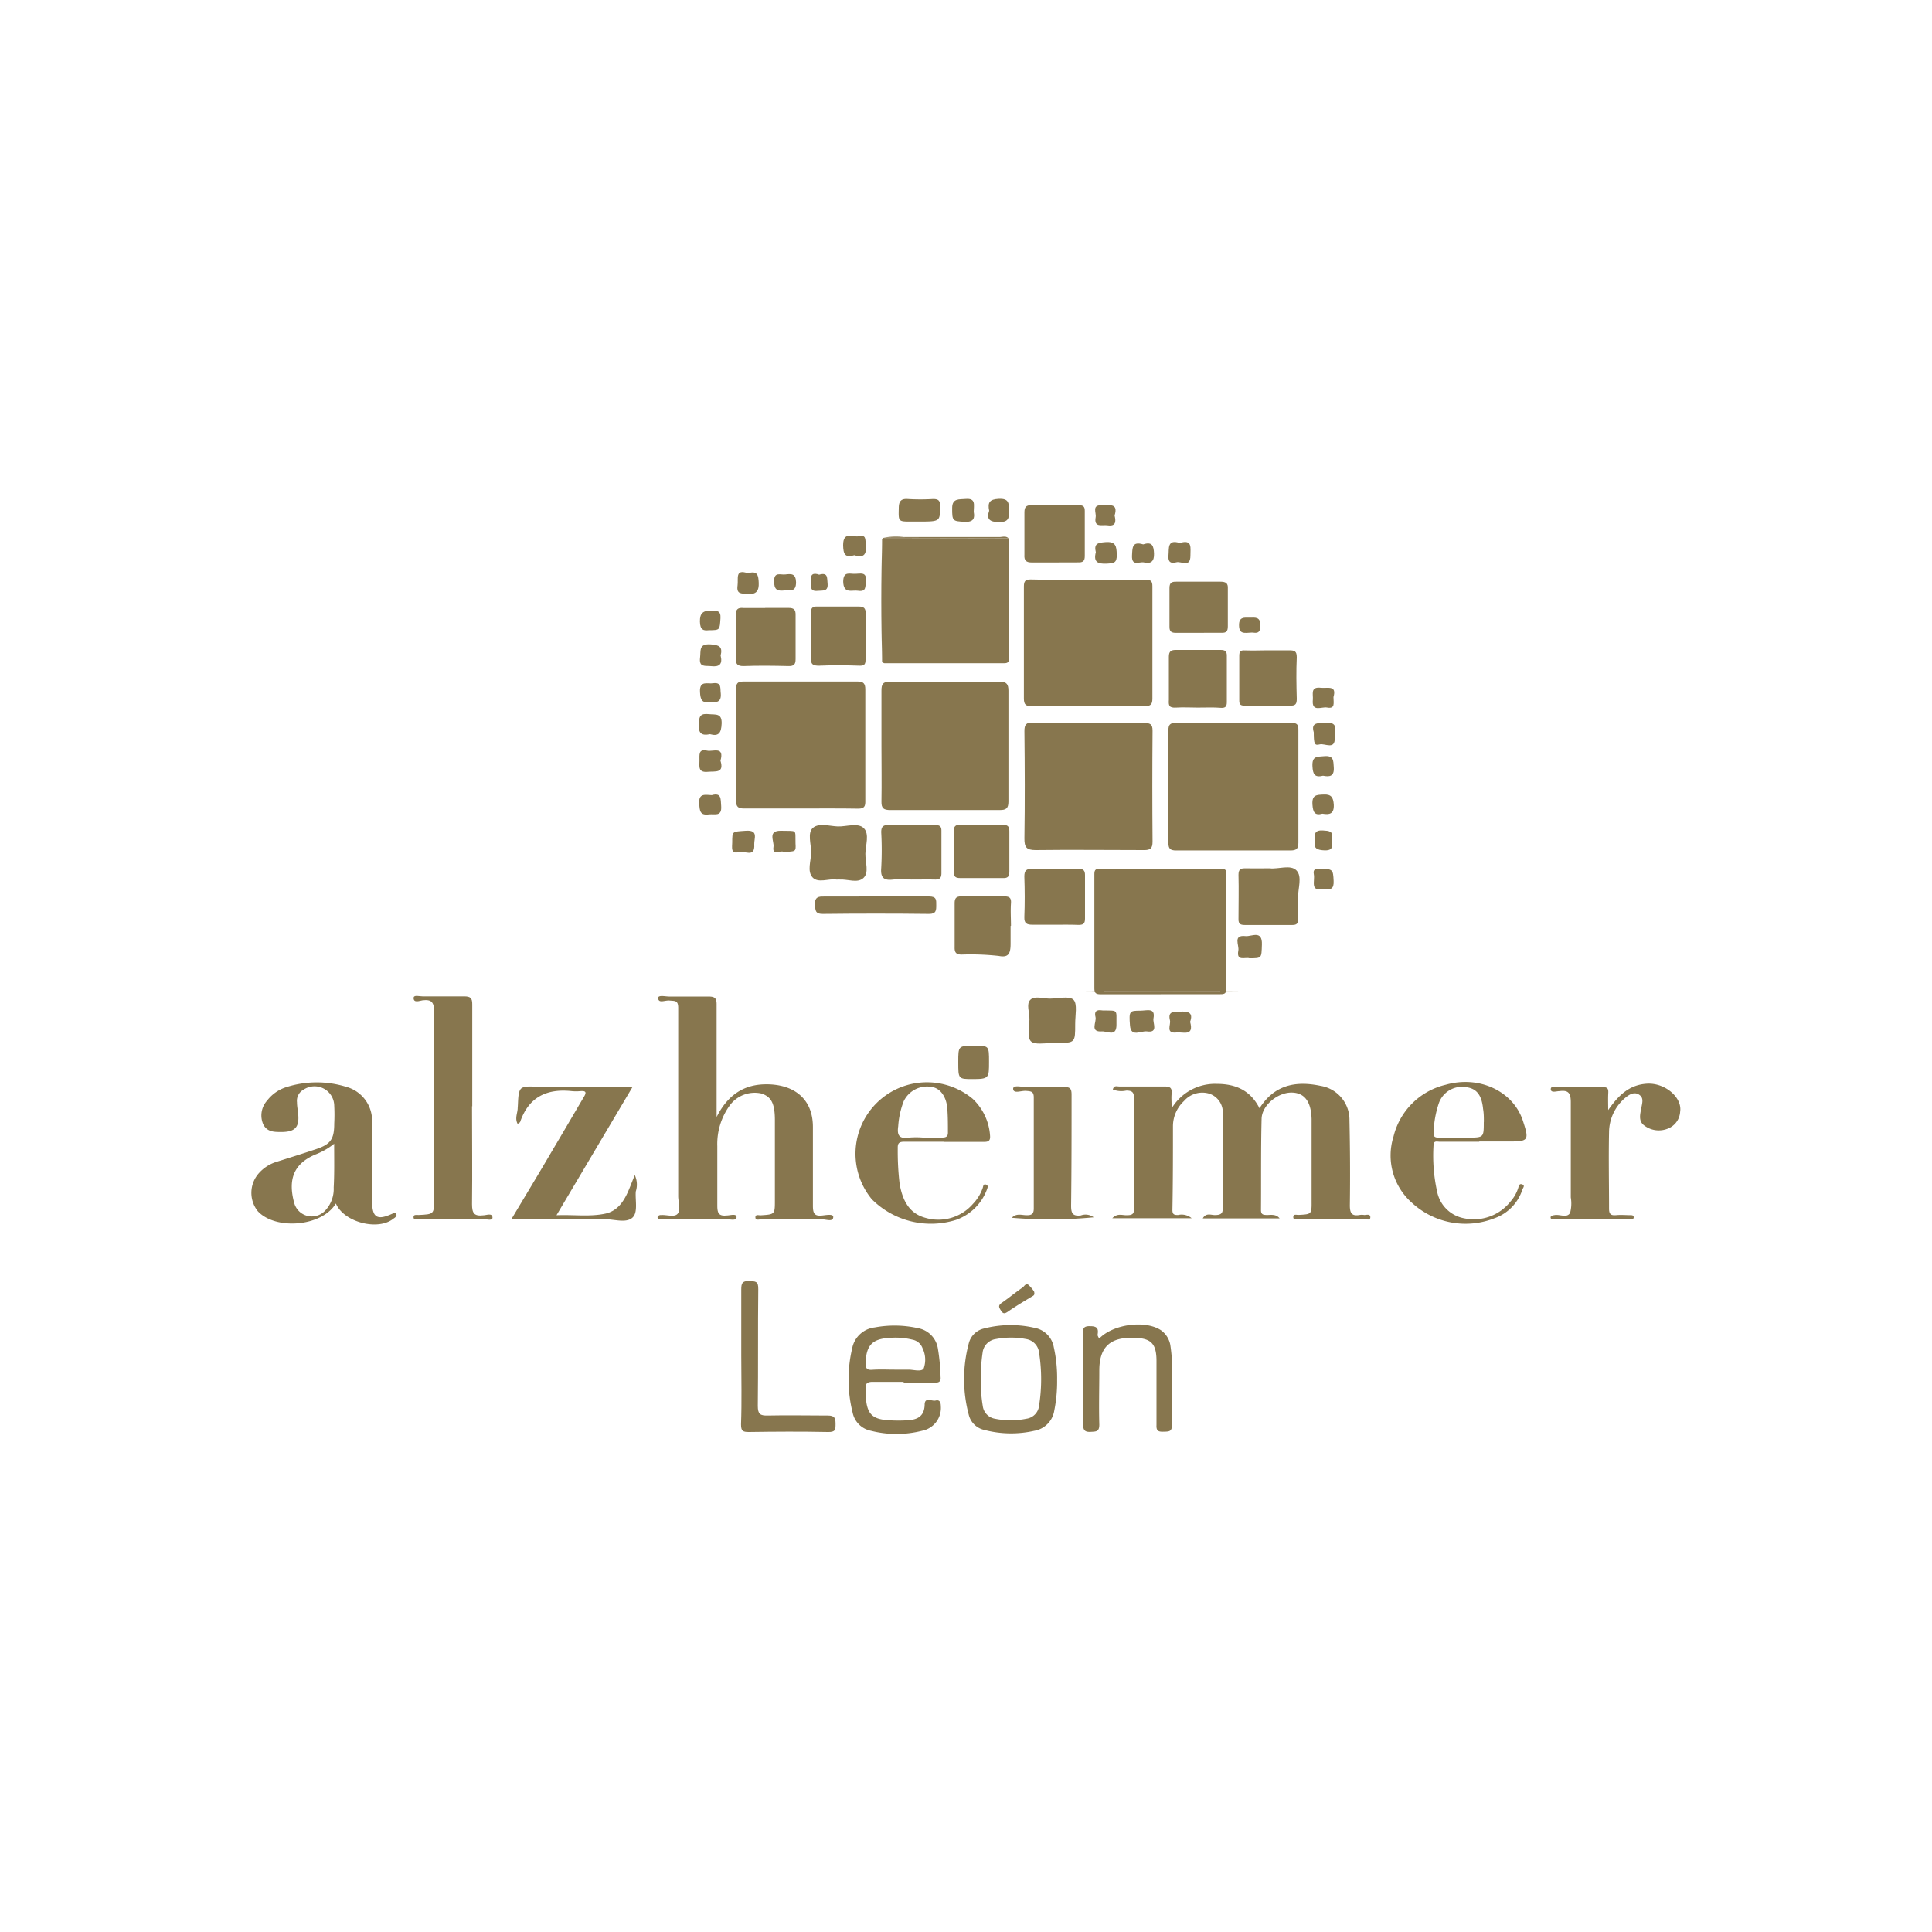 <svg id="Capa_1" data-name="Capa 1" xmlns="http://www.w3.org/2000/svg" viewBox="0 0 250 250"><defs><style>.cls-1{fill:#87764e;}</style></defs><path class="cls-1" d="M154.2,157.64H143.93c.63-.67,1.27-.39,1.81-.39.72,0,1.06-.09,1-1-.06-4.71,0-9.42,0-14.13,0-.78-.23-1-1-1a3,3,0,0,1-1.74-.14c.14-.57.54-.39.82-.39,1.95,0,3.9,0,5.85,0,.76,0,1,.18.94.94-.06.52,0,1,0,1.89a6.56,6.56,0,0,1,5.8-3.17c2.42,0,4.36.78,5.57,3.16,1.94-3.08,4.75-3.57,7.91-2.9a4.45,4.45,0,0,1,3.73,4.47c.08,3.66.1,7.31.05,11,0,1,.25,1.41,1.25,1.24a1.79,1.79,0,0,1,.61,0c.29,0,.79-.18.79.29s-.5.24-.77.24c-2.85,0-5.69,0-8.54,0-.25,0-.67.16-.66-.27s.43-.26.68-.27c1.7-.09,1.7-.08,1.69-1.8v-10c0-.2,0-.4,0-.61-.06-2.21-.88-3.35-2.47-3.42-1.82-.09-3.95,1.6-4,3.38-.1,3.94-.05,7.88-.08,11.82,0,.6.31.63.76.64s1.18-.17,1.65.44h-9.94c.42-.78,1.1-.41,1.62-.43s1-.09.95-.84c0-4,0-8,0-12.07a2.57,2.57,0,0,0-1.69-2.79,3.13,3.13,0,0,0-3.31.94,4.47,4.47,0,0,0-1.43,3.27c0,3.61,0,7.23-.07,10.84,0,.59.26.65.74.64A2,2,0,0,1,154.2,157.64Z"/><path class="cls-1" d="M150.2,128.66c-2.59,0-5.19,0-7.79,0-.58,0-.8-.15-.8-.74q0-7.43,0-14.85c0-.59.26-.65.73-.65q7.86,0,15.72,0c.6,0,.63.26.63.73q0,7.36,0,14.73c0,.63-.17.79-.82.77-2.56,0-5.12,0-7.68,0Zm7.7-.3v-.08H142.83v.08Z"/><path class="cls-1" d="M103.69,104.62c-2.48,0-5,0-7.44,0-.73,0-1-.22-1-1q0-7.26,0-14.5c0-.69.21-.93.91-.93q7.44,0,14.88,0c.72,0,.93.32.93,1q0,7.3,0,14.62c0,.73-.37.84-1,.83C108.57,104.6,106.13,104.62,103.69,104.62Z"/><path class="cls-1" d="M159.67,93.54c2.48,0,5,0,7.44,0,.69,0,.91.19.9.89,0,4.87,0,9.75,0,14.62,0,.83-.3,1-1.06,1-4.92,0-9.84,0-14.76,0-.77,0-1-.24-1-1q0-7.26,0-14.51c0-.78.21-1,1-1,2.47,0,5,0,7.43,0Z"/><path class="cls-1" d="M140.9,75c2.44,0,4.88,0,7.31,0,.69,0,.92.19.91.88,0,4.84,0,9.67,0,14.5,0,.72-.18,1-1,1q-7.32,0-14.63,0c-.74,0-1-.2-1-1q0-7.25,0-14.5c0-.7.21-.91.9-.9C135.94,75.06,138.42,75,140.9,75Z"/><path class="cls-1" d="M140.82,93.55c2.39,0,4.79,0,7.18,0,.79,0,1.15.12,1.14,1q-.06,7.19,0,14.36c0,.86-.26,1.1-1.12,1.09-4.67,0-9.34-.06-14,0-1.21,0-1.47-.37-1.46-1.52.07-4.63.05-9.25,0-13.88,0-.83.21-1.12,1.08-1.1C136,93.59,138.42,93.55,140.82,93.55Z"/><path class="cls-1" d="M114.06,96.55c0-2.4,0-4.79,0-7.19,0-.8.16-1.15,1.07-1.15q7.13.06,14.26,0c.89,0,1.1.36,1.1,1.17,0,4.79,0,9.58,0,14.37,0,.89-.34,1.08-1.16,1.07q-7.06,0-14.14,0c-.81,0-1.15-.2-1.13-1.08C114.1,101.34,114.06,99,114.06,96.55Z"/><path class="cls-1" d="M130.49,69.64c.22,3.77,0,7.54.09,11.3,0,1.38,0,2.76,0,4.14,0,.48-.07.75-.65.74-5.15,0-10.31,0-15.47,0-.11,0-.21-.09-.32-.14q.16-8,0-15.88l.15-.19Z"/><path class="cls-1" d="M85.08,157.53a.4.4,0,0,1,.43-.3c.76-.07,1.8.34,2.2-.2s.05-1.48.05-2.25c0-8.12,0-16.25,0-24.37,0-1-.46-.87-1.09-.94s-1.45.42-1.51-.32c0-.45,1-.18,1.49-.2,1.67,0,3.34,0,5,0,.85,0,1.09.2,1.08,1.06,0,4.55,0,9.1,0,13.65v.88c1.4-2.78,3.42-4.16,6.2-4.23,3.56-.09,6.29,1.67,6.26,5.59,0,3.38,0,6.75,0,10.12,0,1,.2,1.39,1.25,1.26.47-.05,1.41-.23,1.38.2,0,.68-.91.3-1.39.31-2.68,0-5.37,0-8,0-.24,0-.67.17-.68-.26s.42-.26.67-.27c1.85-.12,1.85-.11,1.85-1.94,0-3.46,0-6.91,0-10.36,0-2.19-.47-3.06-1.78-3.47a4,4,0,0,0-4.08,1.58,8.5,8.5,0,0,0-1.59,5.26c0,2.56,0,5.12,0,7.68,0,1,.21,1.38,1.24,1.27.42,0,1.25-.29,1.25.22s-.8.27-1.22.28c-2.72,0-5.44,0-8.16,0C85.56,157.77,85.26,157.9,85.08,157.53Z"/><path class="cls-1" d="M43.46,155.73c-1.79,3-7.8,3.48-10.1,1a3.82,3.82,0,0,1,.21-5,5,5,0,0,1,2.12-1.36c1.74-.55,3.48-1.09,5.21-1.67,1.89-.63,2.35-1.3,2.35-3.31a22.26,22.26,0,0,0,0-2.31A2.55,2.55,0,0,0,39.28,141a1.64,1.64,0,0,0-.85,1.64c0,.52.11,1,.16,1.57.14,1.62-.39,2.22-2,2.27-1,0-2,.07-2.53-1a2.87,2.87,0,0,1,.51-3.07A5,5,0,0,1,37,140.69a12.94,12.94,0,0,1,7.79-.06,4.54,4.54,0,0,1,3.36,4.42c0,3.46,0,6.91,0,10.36,0,2.14.64,2.54,2.58,1.66.2-.09.38-.19.52,0s0,.36-.16.5l-.2.14C48.93,159.28,44.51,158.19,43.46,155.73ZM43.24,148a9.06,9.06,0,0,1-2.45,1.4c-2.92,1.25-3.5,3.37-2.72,6.26a2.36,2.36,0,0,0,4,1,4.08,4.08,0,0,0,1.11-3C43.28,151.87,43.24,150.05,43.24,148Z"/><path class="cls-1" d="M61.08,143.14c0,4.23.05,8.45,0,12.68,0,1.19.29,1.58,1.47,1.44.38,0,1.16-.36,1.18.3,0,.45-.75.2-1.15.2-2.8,0-5.61,0-8.41,0-.26,0-.65.15-.66-.25s.4-.28.66-.29c2-.1,2-.1,2-2.07,0-8.09,0-16.17,0-24.26,0-1.16-.3-1.6-1.49-1.45-.37.05-1.15.39-1.16-.29,0-.46.75-.21,1.15-.22,1.79,0,3.58,0,5.36,0,.86,0,1.09.21,1.08,1.07,0,4.38,0,8.77,0,13.16Z"/><path class="cls-1" d="M66.17,157.77c1.84-3.09,3.61-6,5.36-9,1.35-2.26,2.67-4.54,4-6.79.4-.64.31-.85-.44-.79a5.78,5.78,0,0,1-1.1,0c-3.21-.35-5.56.75-6.67,3.95,0,.1-.17.16-.33.3-.41-.73,0-1.42,0-2.08.08-.88,0-2.14.48-2.53s1.78-.18,2.71-.18c3.82,0,7.63,0,11.67,0l-9.84,16.6c2.24-.09,4.29.22,6.29-.2,1.67-.35,2.49-1.69,3.1-3.16.23-.55.44-1.1.74-1.84a2.91,2.91,0,0,1,.13,2.13c-.09,1.19.34,2.81-.51,3.45s-2.27.14-3.45.14Z"/><path class="cls-1" d="M122.11,147.74c-1.7,0-3.41,0-5.11,0-.65,0-.85.19-.83.82a35.76,35.76,0,0,0,.24,4.62c.35,2,1.14,3.79,3.28,4.39a5.92,5.92,0,0,0,6.21-1.79,5.63,5.63,0,0,0,1.26-2.05c.08-.22.06-.56.42-.45s.2.45.11.69a6.61,6.61,0,0,1-4,3.89,10.83,10.83,0,0,1-10.87-2.67,9.25,9.25,0,0,1,13.05-13,7.21,7.21,0,0,1,2.24,4.72c.06.64-.13.86-.79.85-1.74,0-3.49,0-5.24,0Zm-2.72-.54c.86,0,1.71,0,2.56,0,.54,0,.73-.2.71-.71,0-1,0-1.95-.07-2.92-.08-1.57-.86-2.7-1.92-2.9a3.35,3.35,0,0,0-3.74,1.85,10.91,10.91,0,0,0-.7,3.2c-.16,1.11.06,1.68,1.34,1.49A11,11,0,0,1,119.39,147.2Z"/><path class="cls-1" d="M208.1,143.64c1.28-1.82,2.64-3.26,5-3.41s4.6,1.8,4.31,3.62a2.5,2.5,0,0,1-1.61,2.2,3.11,3.11,0,0,1-3.11-.47c-.69-.57-.45-1.43-.31-2.18s.35-1.36-.31-1.77-1.33.05-1.86.51a5.89,5.89,0,0,0-2,4.39c-.07,3.29,0,6.58,0,9.87,0,.72.25.9.91.84s1.22,0,1.83,0c.2,0,.44,0,.45.26s-.21.29-.42.29h-9.87c-.19,0-.45,0-.46-.24s.28-.28.52-.32c.68-.12,1.61.42,2-.29a4.68,4.68,0,0,0,.09-2c0-4.1,0-8.2,0-12.3,0-1.18-.29-1.61-1.47-1.45-.37,0-1.11.27-1.12-.24s.71-.27,1.09-.28c1.87,0,3.73,0,5.6,0,.62,0,.78.16.75.74C208.07,142.11,208.1,142.87,208.1,143.64Z"/><path class="cls-1" d="M191.42,147.74c-1.71,0-3.41,0-5.12,0-.32,0-.8-.18-.8.44a21.51,21.51,0,0,0,.46,6,4.38,4.38,0,0,0,3.51,3.47,6.05,6.05,0,0,0,6-2.19,4.84,4.84,0,0,0,1-1.78c.07-.25.14-.53.45-.44.48.14.16.45.08.68a5.84,5.84,0,0,1-3.61,3.72,10.23,10.23,0,0,1-10.69-2,8.16,8.16,0,0,1-2.38-8.57,9.1,9.1,0,0,1,6.74-6.7c4.36-1.25,8.75.84,10,4.65.84,2.56.75,2.69-1.87,2.69h-3.78Zm.59-2.56c0-.56,0-1.13-.1-1.69-.18-1.82-.85-2.66-2.25-2.82a3.17,3.17,0,0,0-3.5,2.16,13,13,0,0,0-.65,3.69c-.06.53.14.7.67.69,1.26,0,2.51,0,3.77,0C192,147.2,192,147.2,192,145.18Z"/><path class="cls-1" d="M141.52,157.52a58.43,58.43,0,0,1-10.59.06c.59-.63,1.31-.33,1.93-.33s.91-.15.91-.87q0-7.19,0-14.37c0-.78-.35-.8-1-.85s-1.63.42-1.67-.27c0-.54,1.09-.22,1.68-.24,1.63-.05,3.26,0,4.88,0,.8,0,1,.2,1,1,0,4.79,0,9.58-.06,14.37,0,1,.22,1.37,1.25,1.26A1.75,1.75,0,0,1,141.52,157.52Z"/><path class="cls-1" d="M116.94,178.81c-1.34,0-2.69,0-4,0-.78,0-1,.26-.91,1,0,.28,0,.57,0,.85.13,2.27.79,3,3,3.12a18,18,0,0,0,2.43,0c1.27-.07,2.15-.53,2.19-2,0-1.07.93-.42,1.42-.55s.67.21.67.7a3,3,0,0,1-2.42,3.21,13.41,13.41,0,0,1-6.63,0,3,3,0,0,1-2.36-2.35,17.56,17.56,0,0,1-.06-8.31,3.35,3.35,0,0,1,2.92-2.71,13.94,13.94,0,0,1,5.57.09,3.17,3.17,0,0,1,2.59,2.57,26.3,26.3,0,0,1,.36,3.75c.07.61-.23.75-.79.74-1.34,0-2.68,0-4,0Zm-1.18-1.58c.61,0,1.22,0,1.83,0s1.68.33,1.94-.17a3.37,3.37,0,0,0-.15-2.59,1.73,1.73,0,0,0-1.32-1.12,9.12,9.12,0,0,0-2.9-.23c-2.28.11-3.07.95-3.15,3.23,0,.66.11.95.84.9C113.82,177.18,114.79,177.23,115.76,177.23Z"/><path class="cls-1" d="M136.79,178.54a19,19,0,0,1-.37,4,3.14,3.14,0,0,1-2.56,2.6,13.61,13.61,0,0,1-6.5-.11,2.64,2.64,0,0,1-2-1.95,17.91,17.91,0,0,1,0-9.25,2.62,2.62,0,0,1,2-1.93,13.74,13.74,0,0,1,6.5-.08,3.08,3.08,0,0,1,2.5,2.51A18.21,18.21,0,0,1,136.79,178.54Zm-9.87-.11a18.73,18.73,0,0,0,.25,3.51,1.91,1.91,0,0,0,1.56,1.64,10.29,10.29,0,0,0,4.1,0,1.9,1.9,0,0,0,1.63-1.72,22.09,22.09,0,0,0,0-6.79,2,2,0,0,0-1.7-1.8,10.33,10.33,0,0,0-3.88,0,2,2,0,0,0-1.73,1.75A21.48,21.48,0,0,0,126.92,178.43Z"/><path class="cls-1" d="M142.24,173.21c1.81-1.89,6-2.41,8-1.07a3,3,0,0,1,1.2,1.91,23.19,23.19,0,0,1,.21,4.85c0,1.83,0,3.66,0,5.48,0,.87-.36.86-1,.88s-1.05,0-1-.85c0-2.76,0-5.53,0-8.29,0-2.26-.7-3-3-3-3-.1-4.38,1.21-4.4,4.15,0,2.36-.07,4.72,0,7.07,0,.94-.42.9-1.09.94s-1-.12-1-.9c0-3.86,0-7.72,0-11.58,0-.61-.2-1.24.92-1.19,1,0,1.07.4.94,1.16A2.14,2.14,0,0,0,142.24,173.21Z"/><path class="cls-1" d="M95.92,175.39c0-2.85,0-5.69,0-8.53,0-.8.13-1.12,1-1.09s1.22,0,1.2,1.07c-.06,5,0,10.06-.06,15.1,0,1.05.32,1.25,1.26,1.23,2.6-.06,5.2,0,7.8,0,.87,0,1,.32,1,1.07s0,1.09-1,1.06c-3.41-.07-6.82-.05-10.23,0-.78,0-1-.13-1-1C96,181.31,95.92,178.35,95.92,175.39Z"/><path class="cls-1" d="M136.44,72.78c-1,0-1.95,0-2.93,0-.75,0-1-.27-.95-1,0-1.83,0-3.66,0-5.48,0-.69.22-.94.91-.93,2,0,4.07,0,6.1,0,.55,0,.81.13.8.74,0,2,0,3.9,0,5.85,0,.67-.27.83-.87.81C138.47,72.76,137.46,72.78,136.44,72.78Z"/><path class="cls-1" d="M99.05,78.66c1,0,2,0,3,0,.68,0,.92.23.9.92,0,1.9,0,3.81,0,5.71,0,.7-.23.91-.91.9-2-.05-3.89-.07-5.84,0-.77,0-1-.25-1-1,0-1.86,0-3.72,0-5.59,0-.79.31-1,1-.93.93,0,1.86,0,2.79,0Z"/><path class="cls-1" d="M136.44,119.66c-.94,0-1.88,0-2.81,0-.75,0-1.11-.15-1.08-1,.07-1.74.06-3.49,0-5.24,0-.75.23-1,1-1,2,0,4,0,6,0,.63,0,.86.21.85.85,0,1.87,0,3.74,0,5.61,0,.69-.28.81-.88.8C138.47,119.64,137.45,119.66,136.44,119.66Z"/><path class="cls-1" d="M164,84.15c.93,0,1.87,0,2.8,0,.7,0,1,.08,1,.9-.08,1.78-.05,3.57,0,5.36,0,.65-.12.92-.85.9-1.95,0-3.9,0-5.85,0-.6,0-.75-.14-.74-.72,0-1.91,0-3.82,0-5.73,0-.62.19-.73.76-.7C162.09,84.19,163.06,84.16,164,84.15Z"/><path class="cls-1" d="M130.77,119.81v2.31c0,1.32-.3,1.81-1.51,1.58a32.48,32.48,0,0,0-4.82-.18c-.65,0-.93-.21-.91-.93,0-1.9,0-3.81,0-5.71,0-.7.25-.9.93-.89,1.82,0,3.65,0,5.47,0,.68,0,.94.18.89.89-.07,1,0,2,0,2.92Z"/><path class="cls-1" d="M155,91.56c-.93,0-1.87-.06-2.8,0s-1-.27-.95-1c0-1.86,0-3.73,0-5.59,0-.64.25-.87.86-.87,1.94,0,3.89,0,5.83,0,.55,0,.82.14.81.75,0,2,0,4,0,6,0,.56-.17.78-.78.74C157,91.51,156,91.56,155,91.56Z"/><path class="cls-1" d="M164.3,112.36c1.09.14,2.7-.53,3.47.28s.17,2.33.2,3.54c0,.93,0,1.87,0,2.8,0,.52-.19.71-.71.71-2.07,0-4.14,0-6.21,0-.53,0-.81-.14-.79-.77,0-1.91.05-3.81,0-5.72,0-.68.26-.85.85-.84C162.12,112.38,163.14,112.36,164.3,112.36Z"/><path class="cls-1" d="M117.91,113.81a17.79,17.79,0,0,0-2.31,0c-1.2.15-1.68-.19-1.57-1.5a41.88,41.88,0,0,0,0-4.62c0-.69.23-.94.91-.93,2,0,4,0,6.08,0,.57,0,.81.17.8.76,0,1.83,0,3.65,0,5.47,0,.68-.28.84-.87.82C119.94,113.79,118.93,113.81,117.91,113.81Z"/><path class="cls-1" d="M112,82.38c0,1,0,2,0,3,0,.56-.15.78-.78.76-1.74-.06-3.49-.08-5.23,0-.78,0-1.09-.15-1.06-1,0-2,0-3.89,0-5.84,0-.64.2-.84.84-.82,1.79,0,3.57,0,5.36,0,.65,0,.89.23.88.84,0,1,0,2,0,3Z"/><path class="cls-1" d="M155,81.89c-.93,0-1.87,0-2.8,0-.59,0-.88-.13-.87-.8,0-1.67,0-3.33,0-5,0-.69.28-.83.87-.82q2.86,0,5.73,0c.65,0,1,.17.95.89,0,1.63,0,3.25,0,4.87,0,.63-.17.88-.82.85C157.05,81.86,156,81.89,155,81.89Z"/><path class="cls-1" d="M127.07,113.62c-.94,0-1.87,0-2.8,0-.64,0-.86-.18-.85-.83,0-1.74,0-3.49,0-5.23,0-.62.19-.85.85-.83,1.83,0,3.65,0,5.48,0,.64,0,.87.2.86.84,0,1.74,0,3.49,0,5.24,0,.65-.24.84-.86.81-.89,0-1.79,0-2.68,0Z"/><path class="cls-1" d="M108.21,113.81c-.92-.16-2.35.52-3.07-.28s-.2-2.1-.18-3.19-.53-2.6.26-3.24,2.1-.2,3.19-.16,2.64-.53,3.38.24.21,2.17.19,3.29.51,2.45-.26,3.15-2,.13-3.08.19Z"/><path class="cls-1" d="M113.41,116c2.27,0,4.54,0,6.81,0,1,0,.93.48.93,1.13s0,1.14-.94,1.13q-6.87-.08-13.75,0c-1,0-.95-.49-1-1.2s.19-1.07,1-1.05C108.78,116,111.09,116,113.41,116Z"/><path class="cls-1" d="M136.17,135c-1-.06-2.29.24-2.78-.27s-.21-1.82-.18-2.78-.45-2,.11-2.57,1.7-.14,2.58-.16c1,0,2.45-.38,3,.14s.22,2.05.23,3.13c0,2.46,0,2.46-2.39,2.46h-.61Z"/><path class="cls-1" d="M124,137.43c0-2.11,0-2.11,2.1-2.11,1.88,0,1.88,0,1.88,2.08s0,2.23-2.09,2.23C124,139.63,124,139.63,124,137.43Z"/><path class="cls-1" d="M119,67.49h-1.09c-1.68,0-1.65,0-1.61-1.71,0-.84.22-1.28,1.17-1.21a27.45,27.45,0,0,0,3.27,0c.7,0,.9.21.91.88C121.64,67.48,121.66,67.48,119,67.49Z"/><path class="cls-1" d="M147.53,130.78c.9,0,2-.44,1.73,1-.12.61.68,1.9-.85,1.68-.74-.11-2.07.82-2.19-.76C146.07,130.8,146.17,130.79,147.53,130.78Z"/><path class="cls-1" d="M161.67,124c-.52-.18-1.71.46-1.43-1,.14-.68-.76-2.06.94-1.87.76.08,2.18-.84,2.11,1.1C163.23,124,163.3,124,161.67,124Z"/><path class="cls-1" d="M133.81,167.12c.12.46-.06.52-.24.63-1.07.64-2.14,1.28-3.18,2-.39.26-.6.27-.86-.15s-.41-.65.08-1c.93-.64,1.8-1.37,2.72-2,.22-.16.42-.63.78-.31A4.9,4.9,0,0,1,133.81,167.12Z"/><path class="cls-1" d="M101.36,110.22c-.37-.22-1.46.57-1.27-.65.11-.71-.82-2.12,1-2.07,2.14.07,1.8-.27,1.85,1.64C103,110.2,103,110.2,101.36,110.22Z"/><path class="cls-1" d="M142.68,130.75c2.06.05,1.77-.22,1.79,1.88,0,1.59-1.23.78-1.87.83-1.63.12-.68-1.2-.84-1.85C141.49,130.54,142.33,130.71,142.68,130.75Z"/><path class="cls-1" d="M94.75,109c0-1.48,0-1.37,1.73-1.5s1.08,1,1.12,1.76c.12,1.82-1.31.75-2,1C94.51,110.54,94.75,109.62,94.75,109Z"/><path class="cls-1" d="M170,94.76c-.41-1.37.62-1.16,1.59-1.23,1.73-.12,1.07,1.14,1.12,1.89.1,1.68-1.27.74-1.93.9S170,96.34,170,94.76Z"/><path class="cls-1" d="M126,66.24c.16.8,0,1.35-1.22,1.28-1.51-.09-1.58-.09-1.57-1.79,0-1.29.94-1.09,1.77-1.17C126.32,64.45,126,65.38,126,66.24Z"/><path class="cls-1" d="M93.25,84.83c.27,1.09-.13,1.5-1.24,1.37-.74-.09-1.59.21-1.42-1.12.11-.92-.18-1.8,1.36-1.7C93.1,83.45,93.53,83.72,93.25,84.83Z"/><path class="cls-1" d="M128,66.09c-.23-1.1.09-1.48,1.21-1.54,1.48-.09,1.32.72,1.36,1.67s-.22,1.34-1.27,1.34C128.06,67.55,127.61,67.18,128,66.09Z"/><path class="cls-1" d="M91.87,95c-1.05.22-1.49-.08-1.46-1.23s.25-1.48,1.35-1.36c.82.09,1.68-.17,1.62,1.24C93.33,94.84,93,95.32,91.87,95Z"/><path class="cls-1" d="M152.66,70.26c1.7-.52,1.36.68,1.38,1.63,0,1.63-1.19.68-1.84.87s-1.09,0-1-.88S151,69.73,152.66,70.26Z"/><path class="cls-1" d="M93.23,98.43c.51,1.66-.65,1.35-1.62,1.44-1.29.13-1.11-.68-1.1-1.44s-.16-1.56,1-1.3C92.22,97.3,93.78,96.49,93.23,98.43Z"/><path class="cls-1" d="M172.55,90.2c0,.76.26,1.56-.84,1.35-.69-.13-2,.66-1.83-1,.07-.72-.37-1.73,1.07-1.55C171.83,89.08,173,88.64,172.55,90.2Z"/><path class="cls-1" d="M154,132.22c.54,1.93-.91,1.29-1.74,1.38-1.49.17-.72-1-.87-1.58-.31-1.23.55-1.08,1.34-1.12C153.72,130.86,154.45,131,154,132.22Z"/><path class="cls-1" d="M110.56,71.84c-1.22.37-1.44-.14-1.46-1.3,0-1.85,1.26-1,2-1.15,1-.26.86.42.93,1.06C112.16,71.63,111.87,72.27,110.56,71.84Z"/><path class="cls-1" d="M147.93,70.44c1.18-.39,1.36.2,1.4,1.2S148.92,73,148,72.77c-.57-.11-1.56.54-1.52-.84C146.54,70.9,146.46,70,147.93,70.44Z"/><path class="cls-1" d="M141.8,71.46c-.28-1.14.29-1.23,1.22-1.31,1.36-.11,1.46.5,1.49,1.61s-.4,1.11-1.26,1.17C142,73,141.48,72.69,141.8,71.46Z"/><path class="cls-1" d="M96.77,74.18c1.27-.37,1.37.27,1.41,1.25s-.29,1.53-1.43,1.42c-.73-.08-1.48.11-1.31-1.08C95.57,74.87,95.08,73.58,96.77,74.18Z"/><path class="cls-1" d="M91.7,81.55c-.63.07-1.11,0-1.13-1.12S91,79,92.05,79c.7,0,1.25,0,1.18,1C93.12,81.53,93.2,81.54,91.7,81.55Z"/><path class="cls-1" d="M110.6,74.25c.74,0,1.6-.33,1.44,1-.08.66.08,1.35-1,1.19-.8-.13-1.89.46-1.93-1.19C109.13,73.9,109.92,74.27,110.6,74.25Z"/><path class="cls-1" d="M144.23,66.71c.21.84.13,1.41-.91,1.26-.7-.11-1.8.37-1.54-1.06.1-.57-.55-1.61.81-1.53C143.48,65.43,144.75,65,144.23,66.71Z"/><path class="cls-1" d="M92.11,102.89c1.26-.36,1.14.5,1.21,1.41.11,1.42-.85,1-1.57,1.08-1.18.17-1.21-.47-1.27-1.39C90.39,102.61,91.23,102.85,92.11,102.89Z"/><path class="cls-1" d="M171.2,100.38c-1.09.26-1.32-.19-1.37-1.25-.06-1.32.61-1.2,1.52-1.28,1.24-.11,1.18.56,1.24,1.44C172.67,100.48,172.05,100.54,171.2,100.38Z"/><path class="cls-1" d="M171.31,115c-1.86.46-1.13-1-1.3-1.85-.13-.68.22-.75.73-.73,1.75,0,1.76.1,1.83,1.57C172.62,115,172.22,115.2,171.31,115Z"/><path class="cls-1" d="M171.12,105.29c-1,.27-1.22-.19-1.29-1.18-.08-1.28.54-1.26,1.48-1.3s1.22.36,1.28,1.31C172.65,105.36,172,105.44,171.12,105.29Z"/><path class="cls-1" d="M91.85,90.81c-1,.22-1.22-.26-1.27-1.27-.08-1.55,1-1,1.69-1.13,1.16-.16.9.68,1,1.34C93.36,90.88,92.7,90.94,91.85,90.81Z"/><path class="cls-1" d="M101.64,74.33c.8-.1,1.33-.1,1.37,1,0,1.33-.77,1-1.49,1.07-1,.11-1.35-.13-1.35-1.2C100.17,73.93,101,74.42,101.64,74.33Z"/><path class="cls-1" d="M170.18,108.72c-.16-.85,0-1.32,1-1.26.78.05,1.38.06,1.18,1.09-.12.61.42,1.51-.92,1.49C170.4,110,169.91,109.78,170.18,108.72Z"/><path class="cls-1" d="M162,81.85c-1.05.07-1.65.2-1.67-.93s.68-1,1.39-1,1.39-.15,1.38,1.06S162.31,81.83,162,81.85Z"/><path class="cls-1" d="M106,74.36c1.2-.34,1,.46,1.09,1.16.09,1.07-.63.86-1.27.93-1.17.12-.79-.7-.86-1.27C104.82,74.27,105.26,74.1,106,74.36Z"/><path class="cls-1" d="M130.49,69.64l-16.18-.06a9,9,0,0,1,2.64-.09c4.13,0,8.26,0,12.39,0C129.72,69.48,130.15,69.31,130.49,69.64Z"/><path class="cls-1" d="M114.16,69.77q.15,7.94,0,15.88C114,80.35,114,75.06,114.16,69.77Z"/><ellipse class="cls-1" cx="150.37" cy="128.32" rx="10.66" ry="0.06"/></svg>